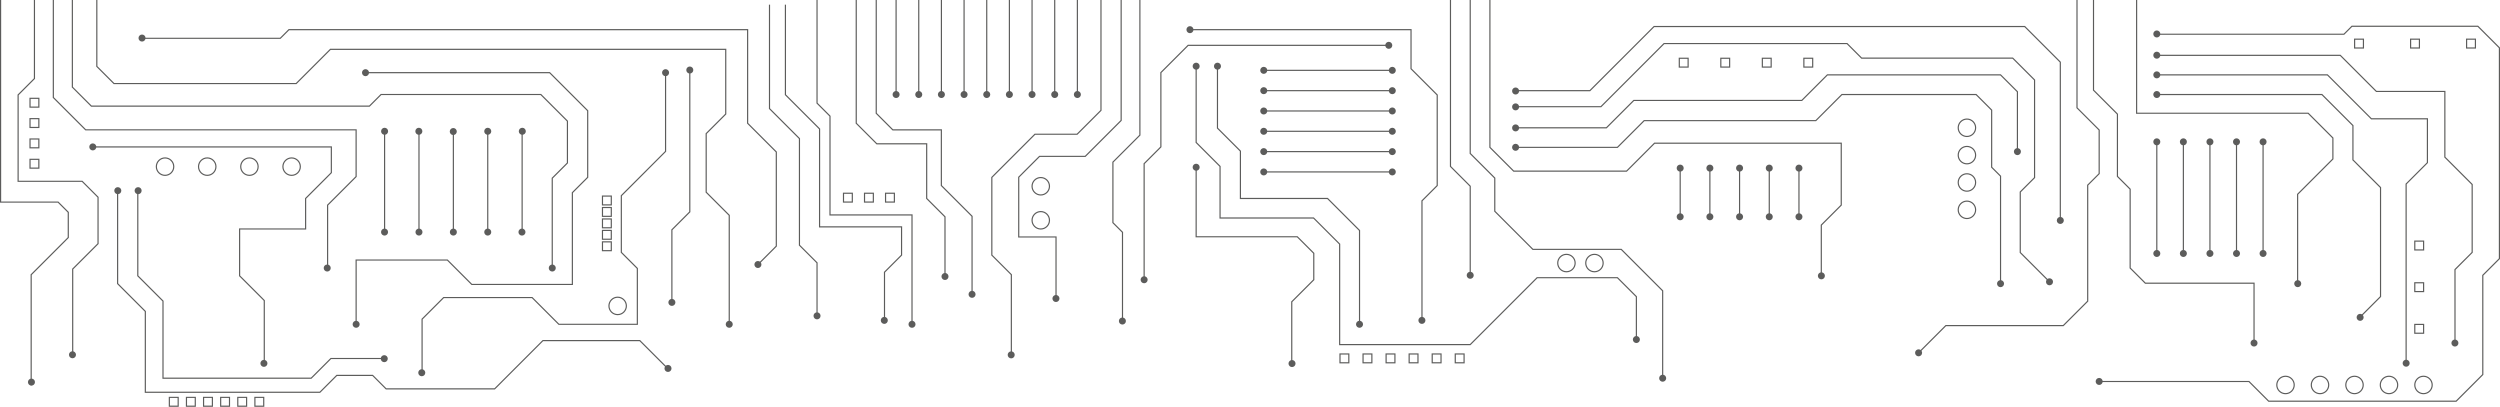 <?xml version="1.0" encoding="UTF-8"?> <svg xmlns="http://www.w3.org/2000/svg" xmlns:xlink="http://www.w3.org/1999/xlink" xmlns:xodm="http://www.corel.com/coreldraw/odm/2003" xml:space="preserve" width="628.529mm" height="102.27mm" version="1.1" style="shape-rendering:geometricPrecision; text-rendering:geometricPrecision; image-rendering:optimizeQuality; fill-rule:evenodd; clip-rule:evenodd" viewBox="0 0 164840.7 26821.7"> <defs> <style type="text/css"> .fil0 {fill:#5C5C5B;fill-rule:nonzero} </style> </defs> <g id="Слой_x0020_1">  <g id="_105553673597888"> <polygon class="fil0" points="3477.8,0 3477.8,6446.7 5631,8599.3 23442.2,8599.3 23442.2,11628.4 21562.1,13508.5 21562.1,17672.6 21639.4,17672.6 21639.4,13540.4 23519.5,11660.4 23519.5,8522 5663,8522 3555.1,6414.7 3555.1,0 "></polygon> <polygon class="fil0" points="4732.5,0 4732.5,5760.9 6008.2,7037.1 24373.8,7037.1 25142,6268.9 35642.5,6268.9 37375.3,8001.6 37375.3,10729.3 36374.2,11729.9 36374.2,17672.6 36451.4,17672.6 36451.4,11761.8 37452.5,10761.3 37452.5,7969.7 35674.5,6191.6 25110.1,6191.6 24341.9,6959.8 6040.1,6959.8 4809.7,5728.9 4809.7,0 "></polygon> <polygon class="fil0" points="6345.1,0 6345.1,4395.5 7497.7,5548.1 19545,5548.1 21802.7,3290.3 47813.9,3290.3 47813.9,7503.4 46524.3,8793 46524.3,12690.8 48044.8,14211.8 48044.8,21382.3 48122.1,21382.3 48122.1,14179.8 46601.6,12658.9 46601.6,8825 47891.2,7535.4 47891.2,3213.1 21770.8,3213.1 19513,5470.8 7529.7,5470.8 6422.4,4363.6 6422.4,0 "></polygon> <polygon class="fil0" points="49333.9,1917.7 19033.3,1917.7 18464.5,2486 9364.4,2486 9364.4,2563.3 18497,2563.3 19065.3,1995 49256.6,1995 49256.6,8143.9 51148.1,10035.3 51148.1,16214 49972.3,17389.8 50026.9,17444.4 51225.3,16245.9 51225.3,10003.3 49333.9,8111.9 "></polygon> <polygon class="fil0" points="45521.2,4534.1 45443.9,4534.1 45443.9,13954.7 44263,15136.1 44263,19938.6 44340.2,19938.6 44340.2,15168.1 45521.2,13987.2 "></polygon> <polygon class="fil0" points="2232.5,0 2232.5,5164.7 1155.7,6241.1 1155.7,11993.2 5400.2,11993.2 6426,13019 6426,16051.7 4754.6,17722.6 4754.6,23391.8 4831.9,23391.8 4831.9,17755.1 6503.3,16083.7 6503.3,12987.1 5432.1,11915.9 1233,11915.9 1233,6273 2309.8,5196.7 2309.8,0 "></polygon> <polygon class="fil0" points="-0,0 -0,13364.2 3813.8,13364.2 4463,14013.9 4463,15648.3 2016.6,18095.1 2016.6,25401.2 2093.9,25401.2 2093.9,18127.1 4540.3,15680.2 4540.3,13982 3845.7,13286.9 77.3,13286.9 77.3,0 "></polygon> <polygon class="fil0" points="43923.9,4791.7 43846.6,4791.7 43846.6,9966.8 40929.4,12884.5 40929.4,16658.1 41985.1,17714.4 41985.1,21343.7 36863.6,21343.7 35101.5,19581.6 29236.6,19581.6 27791.9,21026.3 27791.9,24575.8 27869.1,24575.8 27869.1,21058.3 29268.5,19658.9 35069.6,19658.9 36831.7,21421 42062.4,21421 42062.4,17682.4 41006.7,16626.2 41006.7,12916.5 43923.9,9998.7 "></polygon> <polygon class="fil0" points="36258.7,4753.1 24085.8,4753.1 24085.8,4830.4 36226.8,4830.4 38711.8,7315.3 38711.8,11676.8 37700.9,12687.2 37700.9,18716 31123.4,18716 29514.3,17106.9 23443.3,17106.9 23443.3,21382.3 23520.5,21382.3 23520.5,17184.2 29482.3,17184.2 31091.4,18793.3 37778.2,18793.3 37778.2,12719.2 38789.1,11708.8 38789.1,7283.4 "></polygon> <polygon class="fil0" points="21886.2,9648.3 6122,9648.3 6122,9725.6 21808.9,9725.6 21808.9,11370.8 20112.3,13068 20112.3,15057.8 15760.6,15057.8 15760.6,18203.8 17386.7,19829.9 17386.7,23958.5 17463.9,23958.5 17463.9,19798 15837.9,18171.9 15837.9,15135.1 20189.6,15135.1 20189.6,13099.9 21886.2,11402.7 "></polygon> <polygon class="fil0" points="91544.7,2949.7 78324.2,2949.7 76505.4,4768.5 76505.4,9670.5 75401.3,10774.7 75401.3,18445.5 75478.6,18445.5 75478.6,10806.6 76582.7,9703 76582.7,4800.5 78356.2,3027 91544.7,3027 "></polygon> <polygon class="fil0" points="75198.8,0 75121.5,0 75121.5,8894.6 73342.4,10673.7 73342.4,14699.7 73974.6,15331.9 73974.6,21124.7 74051.9,21124.7 74051.9,15300 73419.7,14667.8 73419.7,10705.6 75198.8,8926.5 "></polygon> <polygon class="fil0" points="93076.5,1917.7 78461.3,1917.7 78461.3,1995 92999.2,1995 92999.2,4550.1 94725.7,6276.6 94725.7,12220.4 93721,13225.1 93721,21124.7 93798.3,21124.7 93798.3,13257 94803,12252.4 94803,6244.7 93076.5,4518.1 "></polygon> <polygon class="fil0" points="95677.4,0 95600.1,0 95600.1,10990.5 96902.1,12292.5 96902.1,18187.9 96979.4,18187.9 96979.4,12260.6 95677.4,10958.6 "></polygon> <polygon class="fil0" points="50776.6,309.2 50699.3,309.2 50699.3,7177.8 52674.2,9152.7 52674.2,16184.6 53833.5,17344.4 53833.5,20825.9 53910.7,20825.9 53910.7,17312 52751.5,16152.7 52751.5,9120.7 50776.6,7145.8 "></polygon> <polygon class="fil0" points="51826.1,309.2 51748.8,309.2 51748.8,6265.3 54000.9,8517.4 54000.9,14997.5 59406.8,14997.5 59406.8,16806.5 58282,17931.3 58282,21124.7 58359.3,21124.7 58359.3,17963.2 59484.1,16838.5 59484.1,14920.2 54078.2,14920.2 54078.2,8485.5 51826.1,6232.8 "></polygon> <polygon class="fil0" points="53910.7,0 53833.5,0 53833.5,6817.1 54688.3,7671.9 54688.3,14211.3 60095.7,14211.3 60095.7,21382.3 60173,21382.3 60173,14134 54765.5,14134 54765.5,7639.9 53910.7,6785.2 "></polygon> <polygon class="fil0" points="73963.3,0 73886,0 73886,7926.4 71540.1,10272.3 68525.5,10272.3 67132.3,11666 67132.3,15662.7 69591.5,15662.7 69591.5,19682.1 69668.8,19682.1 69668.8,15585.4 67209.5,15585.4 67209.5,11697.9 68557.4,10349.6 71572,10349.6 73963.3,7958.9 "></polygon> <polygon class="fil0" points="56418.4,0 56418.4,8143.9 57795.1,9520.6 61063.3,9520.6 61063.3,13103 62270.5,14310.2 62270.5,18187.9 62347.8,18187.9 62347.8,14278.3 61140.6,13071.1 61140.6,9443.3 57827.1,9443.3 56495.7,8111.9 56495.7,0 "></polygon> <polygon class="fil0" points="57814.2,0 57736.9,0 57736.9,7486.9 58851.9,8602.4 62030.9,8602.4 62030.9,12252.4 64055.3,14276.7 64055.3,19434.8 64132.6,19434.8 64132.6,14244.8 62108.2,12220.4 62108.2,8525.1 58883.8,8525.1 57814.2,7455 "></polygon> <polygon class="fil0" points="72632.9,0 72555.6,0 72555.6,7261.3 71004.2,8812.1 68223,8812.1 65358.8,11676.8 65358.8,16838.5 66645.9,18125.5 66645.9,23426.8 66723.1,23426.8 66723.1,18093.6 65436.1,16806.5 65436.1,11708.8 68255,8889.4 71036.2,8889.4 72632.9,7293.2 "></polygon> <polygon class="fil0" points="78908.5,4328 78831.2,4328 78831.2,9410.3 80407.3,10986.4 80407.3,14413.8 86596.9,14413.8 88293,16109.9 88293,22760.6 96956.7,22760.6 101368.7,18348.6 106630.8,18348.6 107858.1,19575.9 107858.1,22398.4 107935.4,22398.4 107935.4,19544 106662.8,18271.4 101336.7,18271.4 96924.8,22683.3 88370.3,22683.3 88370.3,16078 86628.8,14336.5 80484.6,14336.5 80484.6,10954.5 78908.5,9378.4 "></polygon> <polygon class="fil0" points="96979.4,0 96902.1,0 96902.1,10136.3 98521.5,11755.7 98521.5,13946.5 101054.9,16480.4 106882.8,16480.4 109591.4,19189 109591.4,24937.5 109668.6,24937.5 109668.6,19157 106914.7,16403.1 101086.9,16403.1 98598.8,13914.5 98598.8,11723.2 96979.4,10104.3 "></polygon> <polygon class="fil0" points="80314.1,4328 80236.8,4328 80236.8,8465.9 81749.5,9978.6 81749.5,13125.7 87517.6,13125.7 89603.8,15211.9 89603.8,21382.3 89681.1,21382.3 89681.1,15179.9 87549.5,13048.4 81826.8,13048.4 81826.8,9946.7 80314.1,8433.9 "></polygon> <polygon class="fil0" points="83326.7,4599.5 91802.3,4599.5 91802.3,4676.8 83326.7,4676.8 "></polygon> <polygon class="fil0" points="83326.7,5939.2 91802.3,5939.2 91802.3,6016.4 83326.7,6016.4 "></polygon> <polygon class="fil0" points="83326.7,7278.8 91802.3,7278.8 91802.3,7356.1 83326.7,7356.1 "></polygon> <polygon class="fil0" points="83326.7,8618.4 91802.3,8618.4 91802.3,8695.7 83326.7,8695.7 "></polygon> <polygon class="fil0" points="83326.7,9958 91802.3,9958 91802.3,10035.3 83326.7,10035.3 "></polygon> <polygon class="fil0" points="83326.7,11297.6 91802.3,11297.6 91802.3,11374.9 83326.7,11374.9 "></polygon> <polygon class="fil0" points="78908.5,11027.1 78831.2,11027.1 78831.2,15650.3 85521.6,15650.3 86587,16715.8 86587,18429.5 85135.1,19881.4 85135.1,23970.9 85212.4,23970.9 85212.4,19913.4 86664.3,18461.5 86664.3,16683.9 85553.5,15573 78908.5,15573 "></polygon> <polygon class="fil0" points="98277.8,0 98200.5,0 98200.5,9733.4 99789,11321.8 107267.6,11321.8 109108.6,9480.4 121366.1,9480.4 121366.1,13509 120051.2,14823.9 120051.2,18187.9 120128.5,18187.9 120128.5,14855.8 121443.3,13540.9 121443.3,9403.1 109076.6,9403.1 107235.7,11244.5 99820.9,11244.5 98277.8,9701.4 "></polygon> <polygon class="fil0" points="130312.1,6193.7 121432.5,6193.7 119712.1,7914.6 108395,7914.6 106630.8,9678.7 99932.7,9678.7 99932.7,9756 106662.8,9756 108426.9,7991.9 119744.1,7991.9 121464.5,6271 130280.2,6271 131283.8,7274.7 131283.8,11043.1 131869.7,11628.9 131869.7,18703.1 131947,18703.1 131947,11597 131361.1,11011.1 131361.1,7242.7 "></polygon> <polygon class="fil0" points="131924.3,4897.3 120474.2,4897.3 118787.8,6583.2 107709.2,6583.2 105904.8,8388.1 99932.7,8388.1 99932.7,8465.4 105936.8,8465.4 107741.7,6660.5 118820.3,6660.5 120506.1,4974.6 131892.4,4974.6 132982.1,6063.8 132982.1,9996.7 133059.3,9996.7 133059.3,6031.9 "></polygon> <polygon class="fil0" points="121805,2834.8 109704.7,2834.8 105543.1,6997 99932.7,6997 99932.7,7074.2 105575.1,7074.2 109736.7,2912.1 121773.1,2912.1 122732,3871.5 132696.1,3871.5 134113,5288.4 134113,11697.4 133169.6,12640.8 133169.6,16668.4 135109.5,18607.8 135164.1,18553.2 133246.9,16636.5 133246.9,12672.8 134190.3,11729.4 134190.3,5256.5 132728.1,3794.2 122763.9,3794.2 "></polygon> <polygon class="fil0" points="133517.9,1711.1 109044.7,1711.1 104816.1,5939.2 99932.7,5939.2 99932.7,6016.4 104848.1,6016.4 109076.6,1788.4 133486,1788.4 135810.7,4113.1 135810.7,14535.4 135888,14535.4 135888,4081.2 "></polygon> <polygon class="fil0" points="118578.1,11027.6 118655.4,11027.6 118655.4,14293.7 118578.1,14293.7 "></polygon> <polygon class="fil0" points="116620.2,11027.6 116697.5,11027.6 116697.5,14293.7 116620.2,14293.7 "></polygon> <polygon class="fil0" points="114662.3,11027.6 114739.6,11027.6 114739.6,14293.7 114662.3,14293.7 "></polygon> <polygon class="fil0" points="112704.4,11027.6 112781.7,11027.6 112781.7,14293.7 112704.4,14293.7 "></polygon> <polygon class="fil0" points="110746.5,11027.6 110823.8,11027.6 110823.8,14293.7 110746.5,14293.7 "></polygon> <polygon class="fil0" points="136988,0 136910.8,0 136910.8,7126.3 138373,8588.5 138373,11434.7 137616.1,12191.6 137616.1,19842.3 136028.2,21429.7 128284.1,21429.7 126477.2,23236.7 126531.8,23291.3 128316.1,21507 136060.1,21507 137693.4,19874.2 137693.4,12223.5 138450.3,11466.6 138450.3,8556.6 136988,7094.3 "></polygon> <polygon class="fil0" points="138076.7,0 137999.4,0 137999.4,5962.9 139576.6,7539.5 139576.6,11648 140415.4,12487.3 140415.4,17688.6 141438.6,18712.4 148584,18712.4 148584,22618.9 148661.2,22618.9 148661.2,18635.1 141471.1,18635.1 140492.7,17656.7 140492.7,12455.4 139653.9,11616 139653.9,7507.5 138076.7,5930.9 "></polygon> <polygon class="fil0" points="140919.3,0 140842,0 140842,7505 152175.2,7505 153783.2,9112.5 153783.2,10467 151458,12792.3 151458,18703.1 151535.2,18703.1 151535.2,12824.3 153860.5,10499 153860.5,9080.5 152207.6,7427.7 140919.3,7427.7 "></polygon> <polygon class="fil0" points="153114.4,6193.7 142211.5,6193.7 142211.5,6271 153082.5,6271 155104.8,8293.3 155104.8,10559.3 156925.1,12380.1 156925.1,19539.8 155567.5,20897.5 155622.1,20952.1 157002.4,19571.8 157002.4,12347.7 155182.1,10527.3 155182.1,8260.8 "></polygon> <polygon class="fil0" points="153477.7,4897.3 142211.5,4897.3 142211.5,4974.6 153445.7,4974.6 156343.4,7872.3 160015.5,7872.3 160015.5,10711.3 158612,12114.8 158612,23907 158689.3,23907 158689.3,12146.7 160092.8,10743.2 160092.8,7795 156375.4,7795 "></polygon> <polygon class="fil0" points="154324.2,3609.8 142211.5,3609.8 142211.5,3687 154292.2,3687 156673.2,6068 161166,6068 161166,10377.9 162966.8,12178.7 162966.8,16626.2 161834.3,17758.2 161834.3,22618.9 161911.6,22618.9 161911.6,17790.6 163044.1,16658.1 163044.1,12146.7 161243.3,10346 161243.3,5990.7 156705.1,5990.7 "></polygon> <polygon class="fil0" points="163397,1692.6 155060,1692.6 154534.4,2218.6 142211.5,2218.6 142211.5,2295.9 154566.4,2295.9 155092.4,1769.9 163365.1,1769.9 164763.4,3168.2 164763.4,17038.4 163667.5,18134.3 163667.5,24680.9 161932.7,26415.7 149603.6,26415.7 148302.6,25115.2 138411.6,25115.2 138411.6,25192.5 148270.7,25192.5 149571.7,26493 161964.7,26493 163744.8,24712.8 163744.8,18166.2 164840.7,17070.3 164840.7,3136.3 "></polygon> <polygon class="fil0" points="59046.1,0 59123.4,0 59123.4,6232.3 59046.1,6232.3 "></polygon> <polygon class="fil0" points="60540.3,0 60617.6,0 60617.6,6232.3 60540.3,6232.3 "></polygon> <polygon class="fil0" points="62034.5,0 62111.8,0 62111.8,6232.3 62034.5,6232.3 "></polygon> <polygon class="fil0" points="63528.7,0 63606,0 63606,6232.3 63528.7,6232.3 "></polygon> <polygon class="fil0" points="65022.9,0 65100.1,0 65100.1,6232.3 65022.9,6232.3 "></polygon> <polygon class="fil0" points="66517.1,0 66594.3,0 66594.3,6232.3 66517.1,6232.3 "></polygon> <polygon class="fil0" points="68011.3,0 68088.5,0 68088.5,6232.3 68011.3,6232.3 "></polygon> <polygon class="fil0" points="69505.4,0 69582.7,0 69582.7,6232.3 69505.4,6232.3 "></polygon> <polygon class="fil0" points="70999.6,0 71076.9,0 71076.9,6232.3 70999.6,6232.3 "></polygon> <polygon class="fil0" points="7793.5,12597.6 7716.2,12597.6 7716.2,18719.1 9543.7,20546.6 9543.7,25903.5 21108.2,25903.5 22221.1,24790.6 24553.6,24790.6 25442.9,25679.9 32629.9,25679.9 35813.1,22496.3 42169,22496.3 43966.2,24293.9 44020.8,24239.3 42201,22419 35781.1,22419 32598,25602.7 25474.9,25602.7 24585.5,24713.3 22189.2,24713.3 21076.3,25826.2 9621,25826.2 9621,20514.7 7793.5,18687.1 "></polygon> <polygon class="fil0" points="9124.3,12597.6 9047,12597.6 9047,18203.8 10708.7,19865.5 10708.7,24976.1 20533.2,24976.1 21833.1,23676.2 25355.8,23676.2 25355.8,23598.9 21800.7,23598.9 20501.3,24898.8 10786,24898.8 10786,19833.6 9124.3,18171.9 "></polygon> <polygon class="fil0" points="25320.3,8657 25397.5,8657 25397.5,15321.6 25320.3,15321.6 "></polygon> <polygon class="fil0" points="27587.3,8657 27664.6,8657 27664.6,15321.6 27587.3,15321.6 "></polygon> <polygon class="fil0" points="29854.4,8657 29931.7,8657 29931.7,15321.6 29854.4,15321.6 "></polygon> <polygon class="fil0" points="32121.4,8657 32198.7,8657 32198.7,15321.6 32121.4,15321.6 "></polygon> <polygon class="fil0" points="34388.4,8657 34465.7,8657 34465.7,15321.6 34388.4,15321.6 "></polygon> <polygon class="fil0" points="142172.9,9351.6 142250.2,9351.6 142250.2,16712.7 142172.9,16712.7 "></polygon> <polygon class="fil0" points="143924.7,9351.6 144002,9351.6 144002,16712.7 143924.7,16712.7 "></polygon> <polygon class="fil0" points="145676.5,9351.6 145753.8,9351.6 145753.8,16712.7 145676.5,16712.7 "></polygon> <polygon class="fil0" points="147428.3,9351.6 147505.6,9351.6 147505.6,16712.7 147428.3,16712.7 "></polygon> <polygon class="fil0" points="149180.1,9351.6 149257.4,9351.6 149257.4,16712.7 149180.1,16712.7 "></polygon> <path class="fil0" d="M2305.7 25195.1c0,128.1 -103.8,231.9 -231.8,231.9 -128.1,0 -231.9,-103.8 -231.9,-231.9 0,-128 103.8,-231.8 231.9,-231.8 128.1,0 231.8,103.8 231.8,231.8z"></path> <path class="fil0" d="M5010.7 23391.8c0,128 -103.8,231.8 -231.8,231.8 -128.1,0 -231.9,-103.8 -231.9,-231.8 0,-128.1 103.8,-231.9 231.9,-231.9 128,0 231.8,103.8 231.8,231.9z"></path> <path class="fil0" d="M7999 12571.8c0,128.1 -103.8,231.8 -231.8,231.8 -128.1,0 -231.8,-103.8 -231.8,-231.8 0,-128.1 103.8,-231.8 231.8,-231.8 128.1,0 231.8,103.8 231.8,231.8z"></path> <path class="fil0" d="M6350.3 9686.5c0,128.1 -103.8,231.8 -231.8,231.8 -128.1,0 -231.9,-103.8 -231.9,-231.8 0,-128.1 103.8,-231.9 231.9,-231.9 128,0 231.8,103.8 231.8,231.9z"></path> <path class="fil0" d="M9596.3 2509.2c0,128 -103.8,231.8 -231.9,231.8 -128.1,0 -231.8,-103.8 -231.8,-231.8 0,-128.1 103.8,-231.9 231.8,-231.9 128.1,0 231.9,103.8 231.9,231.9z"></path> <path class="fil0" d="M9338.7 12571.8c0,128.1 -103.8,231.8 -231.9,231.8 -128,0 -231.8,-103.8 -231.8,-231.8 0,-128.1 103.8,-231.8 231.8,-231.8 128.1,0 231.9,103.8 231.9,231.8z"></path> <path class="fil0" d="M17633.9 23958.5c0,128.1 -103.8,231.8 -231.8,231.8 -128.1,0 -231.8,-103.8 -231.8,-231.8 0,-128.1 103.8,-231.9 231.8,-231.9 128.1,0 231.8,103.8 231.8,231.9z"></path> <path class="fil0" d="M25568.6 23649.4c0,128.1 -103.8,231.9 -231.9,231.9 -128,0 -231.8,-103.8 -231.8,-231.9 0,-128 103.8,-231.8 231.8,-231.8 128.1,0 231.9,103.8 231.9,231.8z"></path> <path class="fil0" d="M28041.8 24576.8c0,128 -103.8,231.8 -231.8,231.8 -128.1,0 -231.9,-103.8 -231.9,-231.8 0,-128.1 103.8,-231.9 231.9,-231.9 128,0 231.8,103.8 231.8,231.9z"></path> <path class="fil0" d="M23713.8 21382.3c0,128.1 -103.8,231.8 -231.8,231.8 -128.1,0 -231.9,-103.8 -231.9,-231.8 0,-128.1 103.8,-231.8 231.9,-231.8 128.1,0 231.8,103.8 231.8,231.8z"></path> <path class="fil0" d="M21807.4 17672.6c0,128.1 -103.8,231.8 -231.8,231.8 -128.1,0 -231.9,-103.8 -231.9,-231.8 0,-128.1 103.8,-231.8 231.9,-231.8 128,0 231.8,103.8 231.8,231.8z"></path> <path class="fil0" d="M25587.7 15302.5c0,128.1 -103.8,231.8 -231.9,231.8 -128.1,0 -231.8,-103.8 -231.8,-231.8 0,-128.1 103.8,-231.8 231.8,-231.8 128.1,0 231.9,103.8 231.9,231.8z"></path> <path class="fil0" d="M25590.8 8656c0,128.1 -103.8,231.9 -231.8,231.9 -128.1,0 -231.9,-103.8 -231.9,-231.9 0,-128.1 103.8,-231.8 231.9,-231.8 128,0 231.8,103.8 231.8,231.8z"></path> <path class="fil0" d="M24332 4791.7c0,128.1 -103.8,231.8 -231.8,231.8 -128.1,0 -231.9,-103.8 -231.9,-231.8 0,-128.1 103.8,-231.9 231.9,-231.9 128,0 231.8,103.8 231.8,231.9z"></path> <path class="fil0" d="M27857.8 15302.5c0,128.1 -103.8,231.8 -231.8,231.8 -128.1,0 -231.8,-103.8 -231.8,-231.8 0,-128.1 103.8,-231.8 231.8,-231.8 128.1,0 231.8,103.8 231.8,231.8z"></path> <path class="fil0" d="M27849 8656c0,128.1 -103.8,231.9 -231.8,231.9 -128.1,0 -231.9,-103.8 -231.9,-231.9 0,-128.1 103.8,-231.8 231.9,-231.8 128.1,0 231.8,103.8 231.8,231.8z"></path> <path class="fil0" d="M30124.9 15302.5c0,128.1 -103.8,231.8 -231.9,231.8 -128.1,0 -231.8,-103.8 -231.8,-231.8 0,-128.1 103.8,-231.8 231.8,-231.8 128.1,0 231.9,103.8 231.9,231.8z"></path> <path class="fil0" d="M30118.7 8672.5c0,128.1 -103.8,231.8 -231.9,231.8 -128.1,0 -231.8,-103.8 -231.8,-231.8 0,-128.1 103.8,-231.8 231.8,-231.8 128.1,0 231.9,103.8 231.9,231.8z"></path> <path class="fil0" d="M32391.9 15302.5c0,128.1 -103.8,231.8 -231.8,231.8 -128.1,0 -231.9,-103.8 -231.9,-231.8 0,-128.1 103.8,-231.8 231.9,-231.8 128.1,0 231.8,103.8 231.8,231.8z"></path> <path class="fil0" d="M32391.9 8656c0,128.1 -103.8,231.9 -231.8,231.9 -128.1,0 -231.9,-103.8 -231.9,-231.9 0,-128.1 103.8,-231.8 231.9,-231.8 128.1,0 231.8,103.8 231.8,231.8z"></path> <path class="fil0" d="M34648.1 15302.5c0,128.1 -103.8,231.8 -231.9,231.8 -128,0 -231.8,-103.8 -231.8,-231.8 0,-128.1 103.8,-231.8 231.8,-231.8 128.1,0 231.9,103.8 231.9,231.8z"></path> <path class="fil0" d="M36646.2 17672.6c0,128.1 -103.8,231.8 -231.8,231.8 -128.1,0 -231.9,-103.8 -231.9,-231.8 0,-128.1 103.8,-231.8 231.9,-231.8 128.1,0 231.8,103.8 231.8,231.8z"></path> <path class="fil0" d="M44276.9 24293.4c0,128 -103.8,231.8 -231.8,231.8 -128.1,0 -231.9,-103.8 -231.9,-231.8 0,-128.1 103.8,-231.9 231.9,-231.9 128,0 231.8,103.8 231.8,231.9z"></path> <path class="fil0" d="M48315.3 21382.3c0,128.1 -103.8,231.8 -231.9,231.8 -128,0 -231.8,-103.8 -231.8,-231.8 0,-128.1 103.8,-231.8 231.8,-231.8 128.1,0 231.9,103.8 231.9,231.8z"></path> <path class="fil0" d="M54104 20825.9c0,128 -103.8,231.8 -231.8,231.8 -128.1,0 -231.9,-103.8 -231.9,-231.8 0,-128.1 103.8,-231.9 231.9,-231.9 128,0 231.8,103.8 231.8,231.9z"></path> <path class="fil0" d="M58539.6 21124.7c0,128.1 -103.8,231.9 -231.8,231.9 -128.1,0 -231.9,-103.8 -231.9,-231.9 0,-128 103.8,-231.8 231.9,-231.8 128,0 231.8,103.8 231.8,231.8z"></path> <path class="fil0" d="M60366.1 21382.3c0,128.1 -103.8,231.8 -231.8,231.8 -128.1,0 -231.9,-103.8 -231.9,-231.8 0,-128.1 103.8,-231.8 231.9,-231.8 128,0 231.8,103.8 231.8,231.8z"></path> <path class="fil0" d="M62541 18230.7c0,128.1 -103.8,231.8 -231.9,231.8 -128,0 -231.8,-103.8 -231.8,-231.8 0,-128.1 103.8,-231.9 231.8,-231.9 128.1,0 231.9,103.8 231.9,231.9z"></path> <path class="fil0" d="M64325.7 19406.4c0,128.1 -103.8,231.9 -231.8,231.9 -128.1,0 -231.9,-103.8 -231.9,-231.9 0,-128 103.8,-231.8 231.9,-231.8 128,0 231.8,103.8 231.8,231.8z"></path> <path class="fil0" d="M66906.6 23398.5c0,128.1 -103.8,231.8 -231.9,231.8 -128.1,0 -231.8,-103.8 -231.8,-231.8 0,-128.1 103.8,-231.8 231.8,-231.8 128.1,0 231.9,103.8 231.9,231.8z"></path> <path class="fil0" d="M69856.8 19682.1c0,128 -103.8,231.8 -231.8,231.8 -128.1,0 -231.9,-103.8 -231.9,-231.8 0,-128.1 103.8,-231.9 231.9,-231.9 128.1,0 231.8,103.8 231.8,231.9z"></path> <path class="fil0" d="M74238.4 21167.5c0,128.1 -103.8,231.8 -231.9,231.8 -128,0 -231.8,-103.8 -231.8,-231.8 0,-128.1 103.8,-231.8 231.8,-231.8 128.1,0 231.9,103.8 231.9,231.8z"></path> <path class="fil0" d="M75671.8 18445.5c0,128.1 -103.8,231.8 -231.9,231.8 -128,0 -231.8,-103.8 -231.8,-231.8 0,-128.1 103.8,-231.8 231.8,-231.8 128.1,0 231.9,103.8 231.9,231.8z"></path> <path class="fil0" d="M85422.6 23970.9c0,128.1 -103.8,231.9 -231.9,231.9 -128,0 -231.8,-103.8 -231.8,-231.9 0,-128 103.8,-231.8 231.8,-231.8 128.1,0 231.9,103.8 231.9,231.8z"></path> <path class="fil0" d="M89874.3 21382.3c0,128.1 -103.8,231.8 -231.9,231.8 -128,0 -231.8,-103.8 -231.8,-231.8 0,-128.1 103.8,-231.8 231.8,-231.8 128.1,0 231.9,103.8 231.9,231.8z"></path> <path class="fil0" d="M93986.9 21124.7c0,128.1 -103.8,231.9 -231.8,231.9 -128.1,0 -231.9,-103.8 -231.9,-231.9 0,-128 103.8,-231.8 231.9,-231.8 128.1,0 231.8,103.8 231.8,231.8z"></path> <path class="fil0" d="M97172.6 18151.3c0,128.1 -103.8,231.8 -231.9,231.8 -128,0 -231.8,-103.8 -231.8,-231.8 0,-128.1 103.8,-231.8 231.8,-231.8 128.1,0 231.9,103.8 231.9,231.8z"></path> <path class="fil0" d="M108128.6 22387c0,128.1 -103.8,231.9 -231.9,231.9 -128,0 -231.8,-103.8 -231.8,-231.9 0,-128 103.8,-231.8 231.8,-231.8 128.1,0 231.9,103.8 231.9,231.8z"></path> <path class="fil0" d="M109861.9 24937.5c0,128.1 -103.8,231.8 -231.8,231.8 -128.1,0 -231.9,-103.8 -231.9,-231.8 0,-128.1 103.8,-231.9 231.9,-231.9 128.1,0 231.8,103.8 231.8,231.9z"></path> <path class="fil0" d="M100164.6 9713.2c0,128.1 -103.8,231.9 -231.9,231.9 -128,0 -231.8,-103.8 -231.8,-231.9 0,-128 103.8,-231.8 231.8,-231.8 128.1,0 231.9,103.8 231.9,231.8z"></path> <path class="fil0" d="M111017 11084.3c0,128.1 -103.8,231.8 -231.8,231.8 -128.1,0 -231.8,-103.8 -231.8,-231.8 0,-128.1 103.8,-231.8 231.8,-231.8 128.1,0 231.8,103.8 231.8,231.8z"></path> <path class="fil0" d="M111017 14293.7c0,128.1 -103.8,231.8 -231.8,231.8 -128.1,0 -231.8,-103.8 -231.8,-231.8 0,-128.1 103.8,-231.8 231.8,-231.8 128.1,0 231.8,103.8 231.8,231.8z"></path> <path class="fil0" d="M112974.9 11084.3c0,128.1 -103.8,231.8 -231.8,231.8 -128.1,0 -231.8,-103.8 -231.8,-231.8 0,-128.1 103.8,-231.8 231.8,-231.8 128.1,0 231.8,103.8 231.8,231.8z"></path> <path class="fil0" d="M112974.9 14293.7c0,128.1 -103.8,231.8 -231.8,231.8 -128.1,0 -231.8,-103.8 -231.8,-231.8 0,-128.1 103.8,-231.8 231.8,-231.8 128.1,0 231.8,103.8 231.8,231.8z"></path> <path class="fil0" d="M114932.8 11084.3c0,128.1 -103.8,231.8 -231.8,231.8 -128.1,0 -231.8,-103.8 -231.8,-231.8 0,-128.1 103.8,-231.8 231.8,-231.8 128.1,0 231.8,103.8 231.8,231.8z"></path> <path class="fil0" d="M114932.8 14293.7c0,128.1 -103.8,231.8 -231.8,231.8 -128.1,0 -231.8,-103.8 -231.8,-231.8 0,-128.1 103.8,-231.8 231.8,-231.8 128.1,0 231.8,103.8 231.8,231.8z"></path> <path class="fil0" d="M116890.7 11084.3c0,128.1 -103.8,231.8 -231.8,231.8 -128.1,0 -231.8,-103.8 -231.8,-231.8 0,-128.1 103.8,-231.8 231.8,-231.8 128.1,0 231.8,103.8 231.8,231.8z"></path> <path class="fil0" d="M116890.7 14293.7c0,128.1 -103.8,231.8 -231.8,231.8 -128.1,0 -231.8,-103.8 -231.8,-231.8 0,-128.1 103.8,-231.8 231.8,-231.8 128.1,0 231.8,103.8 231.8,231.8z"></path> <path class="fil0" d="M118848.6 14293.7c0,128.1 -103.8,231.8 -231.8,231.8 -128.1,0 -231.9,-103.8 -231.9,-231.8 0,-128.1 103.8,-231.8 231.9,-231.8 128.1,0 231.8,103.8 231.8,231.8z"></path> <path class="fil0" d="M118848.6 11084.3c0,128.1 -103.8,231.8 -231.8,231.8 -128.1,0 -231.9,-103.8 -231.9,-231.8 0,-128.1 103.8,-231.8 231.9,-231.8 128.1,0 231.8,103.8 231.8,231.8z"></path> <path class="fil0" d="M133252.6 9996.7c0,128 -103.8,231.8 -231.8,231.8 -128.1,0 -231.8,-103.8 -231.8,-231.8 0,-128.1 103.8,-231.9 231.8,-231.9 128.1,0 231.8,103.8 231.8,231.9z"></path> <path class="fil0" d="M142443.4 9351.6c0,128.1 -103.8,231.8 -231.9,231.8 -128.1,0 -231.8,-103.8 -231.8,-231.8 0,-128.1 103.8,-231.8 231.8,-231.8 128.1,0 231.9,103.8 231.9,231.8z"></path> <path class="fil0" d="M142443.4 6232.3c0,128 -103.8,231.8 -231.9,231.8 -128.1,0 -231.8,-103.8 -231.8,-231.8 0,-128.1 103.8,-231.9 231.8,-231.9 128.1,0 231.9,103.8 231.9,231.9z"></path> <path class="fil0" d="M142443.4 4936c0,128.1 -103.8,231.9 -231.9,231.9 -128.1,0 -231.8,-103.8 -231.8,-231.9 0,-128 103.8,-231.8 231.8,-231.8 128.1,0 231.9,103.8 231.9,231.8z"></path> <path class="fil0" d="M142443.4 3639.2c0,128 -103.8,231.8 -231.9,231.8 -128.1,0 -231.8,-103.8 -231.8,-231.8 0,-128.1 103.8,-231.9 231.8,-231.9 128.1,0 231.9,103.8 231.9,231.9z"></path> <path class="fil0" d="M142443.4 2239.2c0,128 -103.8,231.8 -231.9,231.8 -128.1,0 -231.8,-103.8 -231.8,-231.8 0,-128.1 103.8,-231.9 231.8,-231.9 128.1,0 231.9,103.8 231.9,231.9z"></path> <path class="fil0" d="M144195.2 9351.6c0,128.1 -103.8,231.8 -231.9,231.8 -128,0 -231.8,-103.8 -231.8,-231.8 0,-128.1 103.8,-231.8 231.8,-231.8 128.1,0 231.9,103.8 231.9,231.8z"></path> <path class="fil0" d="M145947 9351.6c0,128.1 -103.8,231.8 -231.9,231.8 -128.1,0 -231.8,-103.8 -231.8,-231.8 0,-128.1 103.8,-231.8 231.8,-231.8 128.1,0 231.9,103.8 231.9,231.8z"></path> <path class="fil0" d="M147698.8 9351.6c0,128.1 -103.8,231.8 -231.9,231.8 -128,0 -231.8,-103.8 -231.8,-231.8 0,-128.1 103.8,-231.8 231.8,-231.8 128.1,0 231.9,103.8 231.9,231.8z"></path> <path class="fil0" d="M149450.6 9351.6c0,128.1 -103.8,231.8 -231.9,231.8 -128,0 -231.8,-103.8 -231.8,-231.8 0,-128.1 103.8,-231.8 231.8,-231.8 128.1,0 231.9,103.8 231.9,231.8z"></path> <path class="fil0" d="M142443.4 16712.7c0,128.1 -103.8,231.8 -231.9,231.8 -128.1,0 -231.8,-103.8 -231.8,-231.8 0,-128.1 103.8,-231.8 231.8,-231.8 128.1,0 231.9,103.8 231.9,231.8z"></path> <path class="fil0" d="M144195.2 16712.7c0,128.1 -103.8,231.8 -231.9,231.8 -128,0 -231.8,-103.8 -231.8,-231.8 0,-128.1 103.8,-231.8 231.8,-231.8 128.1,0 231.9,103.8 231.9,231.8z"></path> <path class="fil0" d="M145947 16712.7c0,128.1 -103.8,231.8 -231.9,231.8 -128.1,0 -231.8,-103.8 -231.8,-231.8 0,-128.1 103.8,-231.8 231.8,-231.8 128.1,0 231.9,103.8 231.9,231.8z"></path> <path class="fil0" d="M147698.8 16712.7c0,128.1 -103.8,231.8 -231.9,231.8 -128,0 -231.8,-103.8 -231.8,-231.8 0,-128.1 103.8,-231.8 231.8,-231.8 128.1,0 231.9,103.8 231.9,231.8z"></path> <path class="fil0" d="M149450.6 16712.7c0,128.1 -103.8,231.8 -231.9,231.8 -128,0 -231.8,-103.8 -231.8,-231.8 0,-128.1 103.8,-231.8 231.8,-231.8 128.1,0 231.9,103.8 231.9,231.8z"></path> <path class="fil0" d="M151735.7 18703.1c0,128 -103.8,231.8 -231.9,231.8 -128,0 -231.8,-103.8 -231.8,-231.8 0,-128.1 103.8,-231.9 231.8,-231.9 128.1,0 231.9,103.8 231.9,231.9z"></path> <path class="fil0" d="M155849.8 20924.8c0,128 -103.8,231.8 -231.9,231.8 -128,0 -231.8,-103.8 -231.8,-231.8 0,-128.1 103.8,-231.9 231.8,-231.9 128.1,0 231.9,103.8 231.9,231.9z"></path> <path class="fil0" d="M158884 23948.7c0,128.1 -103.8,231.9 -231.8,231.9 -128.1,0 -231.9,-103.8 -231.9,-231.9 0,-128 103.8,-231.8 231.9,-231.8 128.1,0 231.8,103.8 231.8,231.8z"></path> <path class="fil0" d="M162099.6 22618.9c0,128.1 -103.8,231.8 -231.9,231.8 -128,0 -231.8,-103.8 -231.8,-231.8 0,-128.1 103.8,-231.9 231.8,-231.9 128.1,0 231.9,103.8 231.9,231.9z"></path> <path class="fil0" d="M148854.5 22618.9c0,128.1 -103.8,231.8 -231.8,231.8 -128.1,0 -231.9,-103.8 -231.9,-231.8 0,-128.1 103.8,-231.9 231.9,-231.9 128,0 231.8,103.8 231.8,231.9z"></path> <path class="fil0" d="M138643.5 25151.3c0,128 -103.8,231.8 -231.9,231.8 -128.1,0 -231.8,-103.8 -231.8,-231.8 0,-128.1 103.8,-231.9 231.8,-231.9 128.1,0 231.9,103.8 231.9,231.9z"></path> <path class="fil0" d="M120327.3 18187.9c0,128.1 -103.8,231.9 -231.8,231.9 -128.1,0 -231.9,-103.8 -231.9,-231.9 0,-128.1 103.8,-231.8 231.9,-231.8 128.1,0 231.8,103.8 231.8,231.8z"></path> <path class="fil0" d="M132140.2 18703.1c0,128 -103.8,231.8 -231.8,231.8 -128.1,0 -231.9,-103.8 -231.9,-231.8 0,-128.1 103.8,-231.9 231.9,-231.9 128,0 231.8,103.8 231.8,231.9z"></path> <path class="fil0" d="M135368.6 18580.5c0,128.1 -103.8,231.8 -231.8,231.8 -128.1,0 -231.9,-103.8 -231.9,-231.8 0,-128.1 103.8,-231.8 231.9,-231.8 128,0 231.8,103.8 231.8,231.8z"></path> <path class="fil0" d="M136081.2 14535.4c0,128.1 -103.8,231.8 -231.8,231.8 -128.1,0 -231.9,-103.8 -231.9,-231.8 0,-128.1 103.8,-231.8 231.9,-231.8 128,0 231.8,103.8 231.8,231.8z"></path> <path class="fil0" d="M126736.4 23264c0,128.1 -103.8,231.9 -231.9,231.9 -128,0 -231.8,-103.8 -231.8,-231.9 0,-128 103.8,-231.8 231.8,-231.8 128.1,0 231.9,103.8 231.9,231.8z"></path> <path class="fil0" d="M100164.6 8433.4c0,128.1 -103.8,231.9 -231.9,231.9 -128,0 -231.8,-103.8 -231.8,-231.9 0,-128.1 103.8,-231.8 231.8,-231.8 128.1,0 231.9,103.8 231.9,231.8z"></path> <path class="fil0" d="M100164.6 7046.9c0,128.1 -103.8,231.8 -231.9,231.8 -128,0 -231.8,-103.8 -231.8,-231.8 0,-128.1 103.8,-231.8 231.8,-231.8 128.1,0 231.9,103.8 231.9,231.8z"></path> <path class="fil0" d="M100164.6 6000.5c0,128.1 -103.8,231.9 -231.9,231.9 -128,0 -231.8,-103.8 -231.8,-231.9 0,-128 103.8,-231.8 231.8,-231.8 128.1,0 231.9,103.8 231.9,231.8z"></path> <path class="fil0" d="M79101.7 11027.1c0,128.1 -103.8,231.9 -231.8,231.9 -128.1,0 -231.9,-103.8 -231.9,-231.9 0,-128.1 103.8,-231.8 231.9,-231.8 128.1,0 231.8,103.8 231.8,231.8z"></path> <path class="fil0" d="M79101.7 4364.1c0,128.1 -103.8,231.9 -231.8,231.9 -128.1,0 -231.9,-103.8 -231.9,-231.9 0,-128.1 103.8,-231.8 231.9,-231.8 128.1,0 231.8,103.8 231.8,231.8z"></path> <path class="fil0" d="M71270.1 6232.3c0,128 -103.8,231.8 -231.8,231.8 -128.1,0 -231.9,-103.8 -231.9,-231.8 0,-128.1 103.8,-231.9 231.9,-231.9 128.1,0 231.8,103.8 231.8,231.9z"></path> <path class="fil0" d="M69775.9 6232.3c0,128 -103.8,231.8 -231.9,231.8 -128,0 -231.8,-103.8 -231.8,-231.8 0,-128.1 103.8,-231.9 231.8,-231.9 128.1,0 231.9,103.8 231.9,231.9z"></path> <path class="fil0" d="M68281.7 6232.3c0,128 -103.8,231.8 -231.8,231.8 -128.1,0 -231.8,-103.8 -231.8,-231.8 0,-128.1 103.8,-231.9 231.8,-231.9 128.1,0 231.8,103.8 231.8,231.9z"></path> <path class="fil0" d="M66787.5 6232.3c0,128 -103.8,231.8 -231.8,231.8 -128.1,0 -231.8,-103.8 -231.8,-231.8 0,-128.1 103.8,-231.9 231.8,-231.9 128.1,0 231.8,103.8 231.8,231.9z"></path> <path class="fil0" d="M65293.4 6232.3c0,128 -103.8,231.8 -231.9,231.8 -128,0 -231.8,-103.8 -231.8,-231.8 0,-128.1 103.8,-231.9 231.8,-231.9 128.1,0 231.9,103.8 231.9,231.9z"></path> <path class="fil0" d="M63799.2 6232.3c0,128 -103.8,231.8 -231.8,231.8 -128.1,0 -231.8,-103.8 -231.8,-231.8 0,-128.1 103.8,-231.9 231.8,-231.9 128.1,0 231.8,103.8 231.8,231.9z"></path> <path class="fil0" d="M62305 6232.3c0,128 -103.8,231.8 -231.8,231.8 -128.1,0 -231.9,-103.8 -231.9,-231.8 0,-128.1 103.8,-231.9 231.9,-231.9 128,0 231.8,103.8 231.8,231.9z"></path> <path class="fil0" d="M60810.8 6232.3c0,128 -103.8,231.8 -231.9,231.8 -128.1,0 -231.8,-103.8 -231.8,-231.8 0,-128.1 103.8,-231.9 231.8,-231.9 128.1,0 231.9,103.8 231.9,231.9z"></path> <path class="fil0" d="M59316.6 6232.3c0,128 -103.8,231.8 -231.8,231.8 -128.1,0 -231.9,-103.8 -231.9,-231.8 0,-128.1 103.8,-231.9 231.9,-231.9 128.1,0 231.8,103.8 231.8,231.9z"></path> <path class="fil0" d="M80507.3 4364.1c0,128.1 -103.8,231.9 -231.8,231.9 -128.1,0 -231.8,-103.8 -231.8,-231.9 0,-128.1 103.8,-231.8 231.8,-231.8 128.1,0 231.8,103.8 231.8,231.8z"></path> <path class="fil0" d="M78693.1 1956.4c0,128 -103.8,231.8 -231.9,231.8 -128,0 -231.8,-103.8 -231.8,-231.8 0,-128.1 103.8,-231.9 231.8,-231.9 128.1,0 231.9,103.8 231.9,231.9z"></path> <path class="fil0" d="M83558.5 4638.2c0,128.1 -103.8,231.8 -231.8,231.8 -128.1,0 -231.9,-103.8 -231.9,-231.8 0,-128.1 103.8,-231.8 231.9,-231.8 128,0 231.8,103.8 231.8,231.8z"></path> <path class="fil0" d="M92034.1 4638.2c0,128.1 -103.8,231.8 -231.8,231.8 -128.1,0 -231.9,-103.8 -231.9,-231.8 0,-128.1 103.8,-231.8 231.9,-231.8 128,0 231.8,103.8 231.8,231.8z"></path> <path class="fil0" d="M91802.3 2988.4c0,128.1 -103.8,231.8 -231.8,231.8 -128.1,0 -231.9,-103.8 -231.9,-231.8 0,-128.1 103.8,-231.8 231.9,-231.8 128,0 231.8,103.8 231.8,231.8z"></path> <path class="fil0" d="M83558.5 5977.8c0,128.1 -103.8,231.8 -231.8,231.8 -128.1,0 -231.9,-103.8 -231.9,-231.8 0,-128.1 103.8,-231.8 231.9,-231.8 128,0 231.8,103.8 231.8,231.8z"></path> <path class="fil0" d="M92034.1 5977.8c0,128.1 -103.8,231.8 -231.8,231.8 -128.1,0 -231.9,-103.8 -231.9,-231.8 0,-128.1 103.8,-231.8 231.9,-231.8 128,0 231.8,103.8 231.8,231.8z"></path> <path class="fil0" d="M83558.5 7317.4c0,128.1 -103.8,231.9 -231.8,231.9 -128.1,0 -231.9,-103.8 -231.9,-231.9 0,-128.1 103.8,-231.8 231.9,-231.8 128,0 231.8,103.8 231.8,231.8z"></path> <path class="fil0" d="M92034.1 7317.4c0,128.1 -103.8,231.9 -231.8,231.9 -128.1,0 -231.9,-103.8 -231.9,-231.9 0,-128.1 103.8,-231.8 231.9,-231.8 128,0 231.8,103.8 231.8,231.8z"></path> <path class="fil0" d="M83558.5 8657c0,128.1 -103.8,231.9 -231.8,231.9 -128.1,0 -231.9,-103.8 -231.9,-231.9 0,-128 103.8,-231.8 231.9,-231.8 128,0 231.8,103.8 231.8,231.8z"></path> <path class="fil0" d="M92034.1 8657c0,128.1 -103.8,231.9 -231.8,231.9 -128.1,0 -231.9,-103.8 -231.9,-231.9 0,-128 103.8,-231.8 231.9,-231.8 128,0 231.8,103.8 231.8,231.8z"></path> <path class="fil0" d="M83558.5 9996.7c0,128 -103.8,231.8 -231.8,231.8 -128.1,0 -231.9,-103.8 -231.9,-231.8 0,-128.1 103.8,-231.9 231.9,-231.9 128,0 231.8,103.8 231.8,231.9z"></path> <path class="fil0" d="M92034.1 9996.7c0,128 -103.8,231.8 -231.8,231.8 -128.1,0 -231.9,-103.8 -231.9,-231.8 0,-128.1 103.8,-231.9 231.9,-231.9 128,0 231.8,103.8 231.8,231.9z"></path> <path class="fil0" d="M83558.5 11336.3c0,128 -103.8,231.8 -231.8,231.8 -128.1,0 -231.9,-103.8 -231.9,-231.8 0,-128.1 103.8,-231.9 231.9,-231.9 128,0 231.8,103.8 231.8,231.9z"></path> <path class="fil0" d="M92034.1 11336.3c0,128 -103.8,231.8 -231.8,231.8 -128.1,0 -231.9,-103.8 -231.9,-231.8 0,-128.1 103.8,-231.9 231.9,-231.9 128,0 231.8,103.8 231.8,231.9z"></path> <path class="fil0" d="M50206.2 17440.8c0,128 -103.8,231.8 -231.8,231.8 -128.1,0 -231.8,-103.8 -231.8,-231.8 0,-128.1 103.8,-231.9 231.8,-231.9 128.1,0 231.8,103.8 231.8,231.9z"></path> <path class="fil0" d="M44533.4 19938.6c0,128.1 -103.8,231.8 -231.8,231.8 -128.1,0 -231.8,-103.8 -231.8,-231.8 0,-128.1 103.8,-231.8 231.8,-231.8 128.1,0 231.8,103.8 231.8,231.8z"></path> <path class="fil0" d="M34670.3 8656c0,128.1 -103.8,231.9 -231.9,231.9 -128,0 -231.8,-103.8 -231.8,-231.9 0,-128.1 103.8,-231.8 231.8,-231.8 128.1,0 231.9,103.8 231.9,231.8z"></path> <path class="fil0" d="M44117.1 4791.7c0,128.1 -103.8,231.8 -231.8,231.8 -128.1,0 -231.9,-103.8 -231.9,-231.8 0,-128.1 103.8,-231.9 231.9,-231.9 128,0 231.8,103.8 231.8,231.9z"></path> <path class="fil0" d="M45714.4 4617.1c0,128.1 -103.8,231.9 -231.9,231.9 -128,0 -231.8,-103.8 -231.8,-231.9 0,-128.1 103.8,-231.8 231.8,-231.8 128.1,0 231.9,103.8 231.9,231.8z"></path> <path class="fil0" d="M129691.2 7812.5c-338,0 -612.6,274.6 -612.6,612.6 0,338 274.6,612.6 612.6,612.6 338,0 612.6,-274.6 612.6,-612.6 0,-338 -274.6,-612.6 -612.6,-612.6zm0 1148c-295.2,0 -535.3,-240.1 -535.3,-535.3 0,-295.2 240.1,-535.3 535.3,-535.3 295.2,0 535.3,240.1 535.3,535.3 0,295.2 -240.1,535.3 -535.3,535.3z"></path> <path class="fil0" d="M129691.2 9615.9c-338,0 -612.6,274.6 -612.6,612.6 0,338 274.6,612.6 612.6,612.6 338,0 612.6,-274.6 612.6,-612.6 0,-338 -274.6,-612.6 -612.6,-612.6zm0 1148c-295.2,0 -535.3,-240.1 -535.3,-535.3 0,-295.2 240.1,-535.3 535.3,-535.3 295.2,0 535.3,240.1 535.3,535.3 0,295.2 -240.1,535.3 -535.3,535.3z"></path> <path class="fil0" d="M129691.2 11419.2c-338,0 -612.6,274.6 -612.6,612.6 0,338 274.6,612.6 612.6,612.6 338,0 612.6,-274.6 612.6,-612.6 0,-338 -274.6,-612.6 -612.6,-612.6zm0 1147.9c-295.2,0 -535.3,-240.1 -535.3,-535.3 0,-295.2 240.1,-535.3 535.3,-535.3 295.2,0 535.3,240.1 535.3,535.3 0,295.2 -240.1,535.3 -535.3,535.3z"></path> <path class="fil0" d="M129691.2 13222.6c-338,0 -612.6,274.6 -612.6,612.6 0,338 274.6,612.6 612.6,612.6 338,0 612.6,-274.6 612.6,-612.6 0,-338 -274.6,-612.6 -612.6,-612.6zm0 1147.9c-295.2,0 -535.3,-240.1 -535.3,-535.3 0,-295.2 240.1,-535.3 535.3,-535.3 295.2,0 535.3,240.1 535.3,535.3 0,295.2 -240.1,535.3 -535.3,535.3z"></path> <path class="fil0" d="M150698 24770.5c-338,0 -612.6,274.6 -612.6,612.6 0,338 274.6,612.6 612.6,612.6 338,0 612.6,-274.6 612.6,-612.6 0,-338 -275.1,-612.6 -612.6,-612.6zm0 1148c-295.2,0 -535.3,-240.1 -535.3,-535.3 0,-295.2 240.1,-535.3 535.3,-535.3 295.2,0 535.3,240.1 535.3,535.3 0,295.2 -240.1,535.3 -535.3,535.3z"></path> <path class="fil0" d="M152972.2 24770.5c-338,0 -612.6,274.6 -612.6,612.6 0,338 274.6,612.6 612.6,612.6 338,0 612.6,-274.6 612.6,-612.6 0,-338 -274.6,-612.6 -612.6,-612.6zm0 1148c-295.2,0 -535.3,-240.1 -535.3,-535.3 0,-295.2 240.1,-535.3 535.3,-535.3 295.2,0 535.3,240.1 535.3,535.3 0,295.2 -240.1,535.3 -535.3,535.3z"></path> <path class="fil0" d="M155247 24770.5c-338,0 -612.6,274.6 -612.6,612.6 0,338 274.6,612.6 612.6,612.6 338,0 612.6,-274.6 612.6,-612.6 0,-338 -274.6,-612.6 -612.6,-612.6zm0 1148c-295.3,0 -535.3,-240.1 -535.3,-535.3 0,-295.2 240.1,-535.3 535.3,-535.3 295.2,0 535.3,240.1 535.3,535.3 0,295.2 -240.1,535.3 -535.3,535.3z"></path> <path class="fil0" d="M157521.3 24770.5c-338,0 -612.6,274.6 -612.6,612.6 0,338 274.6,612.6 612.6,612.6 338,0 612.6,-274.6 612.6,-612.6 0,-338 -274.6,-612.6 -612.6,-612.6zm0 1148c-295.3,0 -535.3,-240.1 -535.3,-535.3 0,-295.2 240.1,-535.3 535.3,-535.3 295.2,0 535.3,240.1 535.3,535.3 0,295.2 -240.1,535.3 -535.3,535.3z"></path> <path class="fil0" d="M159796 24770.5c-338,0 -612.6,274.6 -612.6,612.6 0,338 274.6,612.6 612.6,612.6 338,0 612.6,-274.6 612.6,-612.6 0,-338 -274.6,-612.6 -612.6,-612.6zm0 1148c-295.2,0 -535.3,-240.1 -535.3,-535.3 0,-295.2 240.1,-535.3 535.3,-535.3 295.2,0 535.3,240.1 535.3,535.3 0,295.2 -240.1,535.3 -535.3,535.3z"></path> <path class="fil0" d="M105132 16732.3c-338,0 -612.6,274.6 -612.6,612.6 0,338 274.6,612.6 612.6,612.6 338,0 612.6,-274.6 612.6,-612.6 0,-338 -275.1,-612.6 -612.6,-612.6zm0 1147.9c-295.2,0 -535.3,-240.1 -535.3,-535.3 0,-295.2 240.1,-535.3 535.3,-535.3 295.2,0 535.3,240.1 535.3,535.3 0,295.2 -240.1,535.3 -535.3,535.3z"></path> <path class="fil0" d="M68623.9 13912.4c-338,0 -612.6,274.6 -612.6,612.6 0,338 274.6,612.6 612.6,612.6 338,0 612.6,-275.1 612.6,-612.6 0,-337.5 -274.6,-612.6 -612.6,-612.6zm0 1148c-295.2,0 -535.3,-240.1 -535.3,-535.3 0,-295.2 240.1,-535.3 535.3,-535.3 295.2,0 535.3,240.1 535.3,535.3 0,295.2 -240.1,535.3 -535.3,535.3z"></path> <path class="fil0" d="M68623.9 11668.6c-338,0 -612.6,274.6 -612.6,612.6 0,338 274.6,612.6 612.6,612.6 338,0 612.6,-274.6 612.6,-612.6 0,-338 -274.6,-612.6 -612.6,-612.6zm0 1148c-295.2,0 -535.3,-240.1 -535.3,-535.3 0,-295.2 240.1,-535.3 535.3,-535.3 295.2,0 535.3,240.1 535.3,535.3 0,295.2 -240.1,535.3 -535.3,535.3z"></path> <path class="fil0" d="M40725.9 19557.9c-338,0 -612.6,274.6 -612.6,612.6 0,338 274.6,612.6 612.6,612.6 338,0 612.6,-274.6 612.6,-612.6 0,-338 -274.6,-612.6 -612.6,-612.6zm0 1148c-295.3,0 -535.3,-240.1 -535.3,-535.3 0,-295.2 240.1,-535.3 535.3,-535.3 295.2,0 535.3,240.1 535.3,535.3 0,295.2 -240.1,535.3 -535.3,535.3z"></path> <path class="fil0" d="M10882.8 10374.8c-338,0 -612.6,275.1 -612.6,612.6 0,337.5 274.6,612.6 612.6,612.6 338,0 612.6,-274.6 612.6,-612.6 0,-338 -274.6,-612.6 -612.6,-612.6zm0 1148c-295.2,0 -535.3,-240.1 -535.3,-535.3 0,-295.2 240.1,-535.3 535.3,-535.3 295.2,0 535.3,240.1 535.3,535.3 0,295.2 -240.1,535.3 -535.3,535.3z"></path> <path class="fil0" d="M13664.6 10374.8c-338,0 -612.6,275.1 -612.6,612.6 0,337.5 274.6,612.6 612.6,612.6 338,0 612.6,-274.6 612.6,-612.6 0,-338 -274.6,-612.6 -612.6,-612.6zm0 1148c-295.3,0 -535.3,-240.1 -535.3,-535.3 0,-295.2 240.1,-535.3 535.3,-535.3 295.2,0 535.3,240.1 535.3,535.3 0,295.2 -240.1,535.3 -535.3,535.3z"></path> <path class="fil0" d="M16446.3 10374.8c-338,0 -612.6,275.1 -612.6,612.6 0,337.5 274.6,612.6 612.6,612.6 338,0 612.6,-274.6 612.6,-612.6 0,-338 -274.6,-612.6 -612.6,-612.6zm0 1148c-295.2,0 -535.3,-240.1 -535.3,-535.3 0,-295.2 240.1,-535.3 535.3,-535.3 295.2,0 535.3,240.1 535.3,535.3 0,295.2 -240.1,535.3 -535.3,535.3z"></path> <path class="fil0" d="M19228.1 10374.8c-338,0 -612.6,275.1 -612.6,612.6 0,337.5 274.6,612.6 612.6,612.6 338,0 612.6,-274.6 612.6,-612.6 0,-338 -274.6,-612.6 -612.6,-612.6zm0 1148c-295.2,0 -535.3,-240.1 -535.3,-535.3 0,-295.2 240.1,-535.3 535.3,-535.3 295.2,0 535.3,240.1 535.3,535.3 0,295.2 -240.1,535.3 -535.3,535.3z"></path> <path class="fil0" d="M103285.4 16732.3c-338,0 -612.6,274.6 -612.6,612.6 0,338 275.1,612.6 612.6,612.6 337.5,0 612.6,-274.6 612.6,-612.6 0,-338 -274.6,-612.6 -612.6,-612.6zm0 1147.9c-295.3,0 -535.3,-240.1 -535.3,-535.3 0,-295.2 240.1,-535.3 535.3,-535.3 295.2,0 535.3,240.1 535.3,535.3 0,295.2 -240.1,535.3 -535.3,535.3z"></path> <path class="fil0" d="M11786.6 26162.7l-659 0 0 659 659 0 0 -659zm-581.7 77.3l504.4 0 0 504.4 -504.4 0 0 -504.4z"></path> <path class="fil0" d="M12914.4 26162.7l-659 0 0 659 659 0 0 -659zm-581.7 77.3l504.4 0 0 504.4 -504.4 0 0 -504.4z"></path> <path class="fil0" d="M14042.8 26162.7l-659 0 0 659 659 0 0 -659zm-581.7 77.3l504.4 0 0 504.4 -504.4 0 0 -504.4z"></path> <path class="fil0" d="M15170.6 26162.7l-659 0 0 659 659 0 0 -659zm-581.7 77.3l504.4 0 0 504.4 -504.4 0 0 -504.4z"></path> <path class="fil0" d="M16299 26162.7l-659 0 0 659 659 0 0 -659zm-581.7 77.3l504.4 0 0 504.4 -504.4 0 0 -504.4z"></path> <path class="fil0" d="M17427.4 26162.7l-659 0 0 659 659 0 0 -659zm-581.7 77.3l504.4 0 0 504.4 -504.4 0 0 -504.4z"></path> <path class="fil0" d="M40345.1 15908l-659 0 0 659 659 0 0 -659zm-581.7 77.3l504.4 0 0 504.4 -504.4 0 0 -504.4z"></path> <path class="fil0" d="M88974.7 23301.1l-659 0 0 659 659 0 0 -659zm-581.7 77.3l504.4 0 0 504.4 -504.4 0 0 -504.4z"></path> <path class="fil0" d="M90494.6 23301.1l-659 0 0 659 659 0 0 -659zm-581.7 77.3l504.4 0 0 504.4 -504.4 0 0 -504.4z"></path> <path class="fil0" d="M92014.6 23301.1l-659 0 0 659 659 0 0 -659zm-581.7 77.3l504.4 0 0 504.4 -504.4 0 0 -504.4z"></path> <path class="fil0" d="M93534.5 23301.1l-659 0 0 659 659 0 0 -659zm-581.7 77.3l504.4 0 0 504.4 -504.4 0 0 -504.4z"></path> <path class="fil0" d="M95054.5 23301.1l-659 0 0 659 659 0 0 -659zm-581.7 77.3l504.4 0 0 504.4 -504.4 0 0 -504.4z"></path> <path class="fil0" d="M96574.4 23301.1l-659 0 0 659 659 0 0 -659zm-581.7 77.3l504.4 0 0 504.4 -504.4 0 0 -504.4z"></path> <path class="fil0" d="M111346.8 3802.5l-659 0 0 659 659 0 0 -659zm-581.7 77.3l504.4 0 0 504.4 -504.4 0 0 -504.4 0 0z"></path> <path class="fil0" d="M56237 12702.7l-659 0 0 659 659 0 0 -659zm-581.7 77.3l504.4 0 0 504.4 -504.4 0 0 -504.4z"></path> <path class="fil0" d="M57623.6 12702.7l-659 0 0 659 659 0 0 -659zm-581.7 77.3l504.4 0 0 504.4 -504.4 0 0 -504.4z"></path> <path class="fil0" d="M59010.6 12702.7l-659 0 0 659 659 0 0 -659zm-581.7 77.3l504.4 0 0 504.4 -504.4 0 0 -504.4z"></path> <path class="fil0" d="M114084.7 3802.5l-659 0 0 659 659 0 0 -659zm-581.7 77.3l504.4 0 0 504.4 -504.4 0 0 -504.4 0 0z"></path> <path class="fil0" d="M116822.7 3802.5l-659 0 0 659 659 0 0 -659zm-581.7 77.3l504.4 0 0 504.4 -504.4 0 0 -504.4 0 0z"></path> <path class="fil0" d="M119560.7 3802.5l-659 0 0 659 659 0 0 -659zm-581.7 77.3l504.4 0 0 504.4 -504.4 0 0 -504.4 0 0z"></path> <path class="fil0" d="M159842.4 21351.4l-659 0 0 659 659 0 0 -659zm-581.7 77.3l504.4 0 0 504.4 -504.4 -0 0 -504.4 0 0z"></path> <path class="fil0" d="M159842.4 18605.7l-659 0 0 659 659 0 0 -659 0 -0zm-581.7 77.3l504.4 0 0 504.4 -504.4 0 0 -504.4z"></path> <path class="fil0" d="M159842.4 15859.5l-659 0 0 659 659 0 0 -659zm-581.7 77.3l504.4 0 0 504.4 -504.4 0 0 -504.4z"></path> <path class="fil0" d="M155874.6 2544.3l-659 0 0 659 659 0 0 -659zm-581.7 77.3l504.4 0 0 504.4 -504.4 0 0 -504.4z"></path> <path class="fil0" d="M159566.2 2544.3l-659 0 0 659 659 0 0 -659zm-581.7 77.3l504.4 0 0 504.4 -504.4 0 0 -504.4z"></path> <path class="fil0" d="M163258.4 2544.3l-659 0 0 659 659 0 0 -659zm-581.7 77.3l504.4 0 0 504.4 -504.4 0 0 -504.4z"></path> <path class="fil0" d="M40345.1 15153.7l-659 0 0 659 659 0 0 -659zm-581.7 77.3l504.4 0 0 504.4 -504.4 0 0 -504.4z"></path> <path class="fil0" d="M40345.1 14398.8l-659 0 0 659 659 0 0 -659zm-581.7 77.3l504.4 0 0 504.4 -504.4 0 0 -504.4z"></path> <path class="fil0" d="M40345.1 13644l-659 0 0 659 659 0 0 -659zm-581.7 77.3l504.4 0 0 504.4 -504.4 0 0 -504.4z"></path> <path class="fil0" d="M2599.9 10466l-659 0 0 659 659 0 0 -659zm-581.7 77.3l504.4 0 0 504.4 -504.4 0 0 -504.4z"></path> <path class="fil0" d="M2599.9 9125.4l-659 0 0 659 659 0 0 -659zm-581.7 77.3l504.4 0 0 504.4 -504.4 -0 0 -504.4 0 0z"></path> <path class="fil0" d="M2599.9 7784.2l-659 0 0 659 659 0 0 -659zm-581.7 77.3l504.4 0 0 504.4 -504.4 0 0 -504.4 0 0z"></path> <path class="fil0" d="M2599.9 6443.6l-659 0 0 659 659 0 0 -659zm-581.7 77.3l504.4 0 0 504.4 -504.4 0 0 -504.4z"></path> <path class="fil0" d="M40345.1 12889.7l-659 0 0 659 659 0 0 -659zm-581.7 77.3l504.4 0 0 504.4 -504.4 0 0 -504.4z"></path> </g> </g> </svg> 